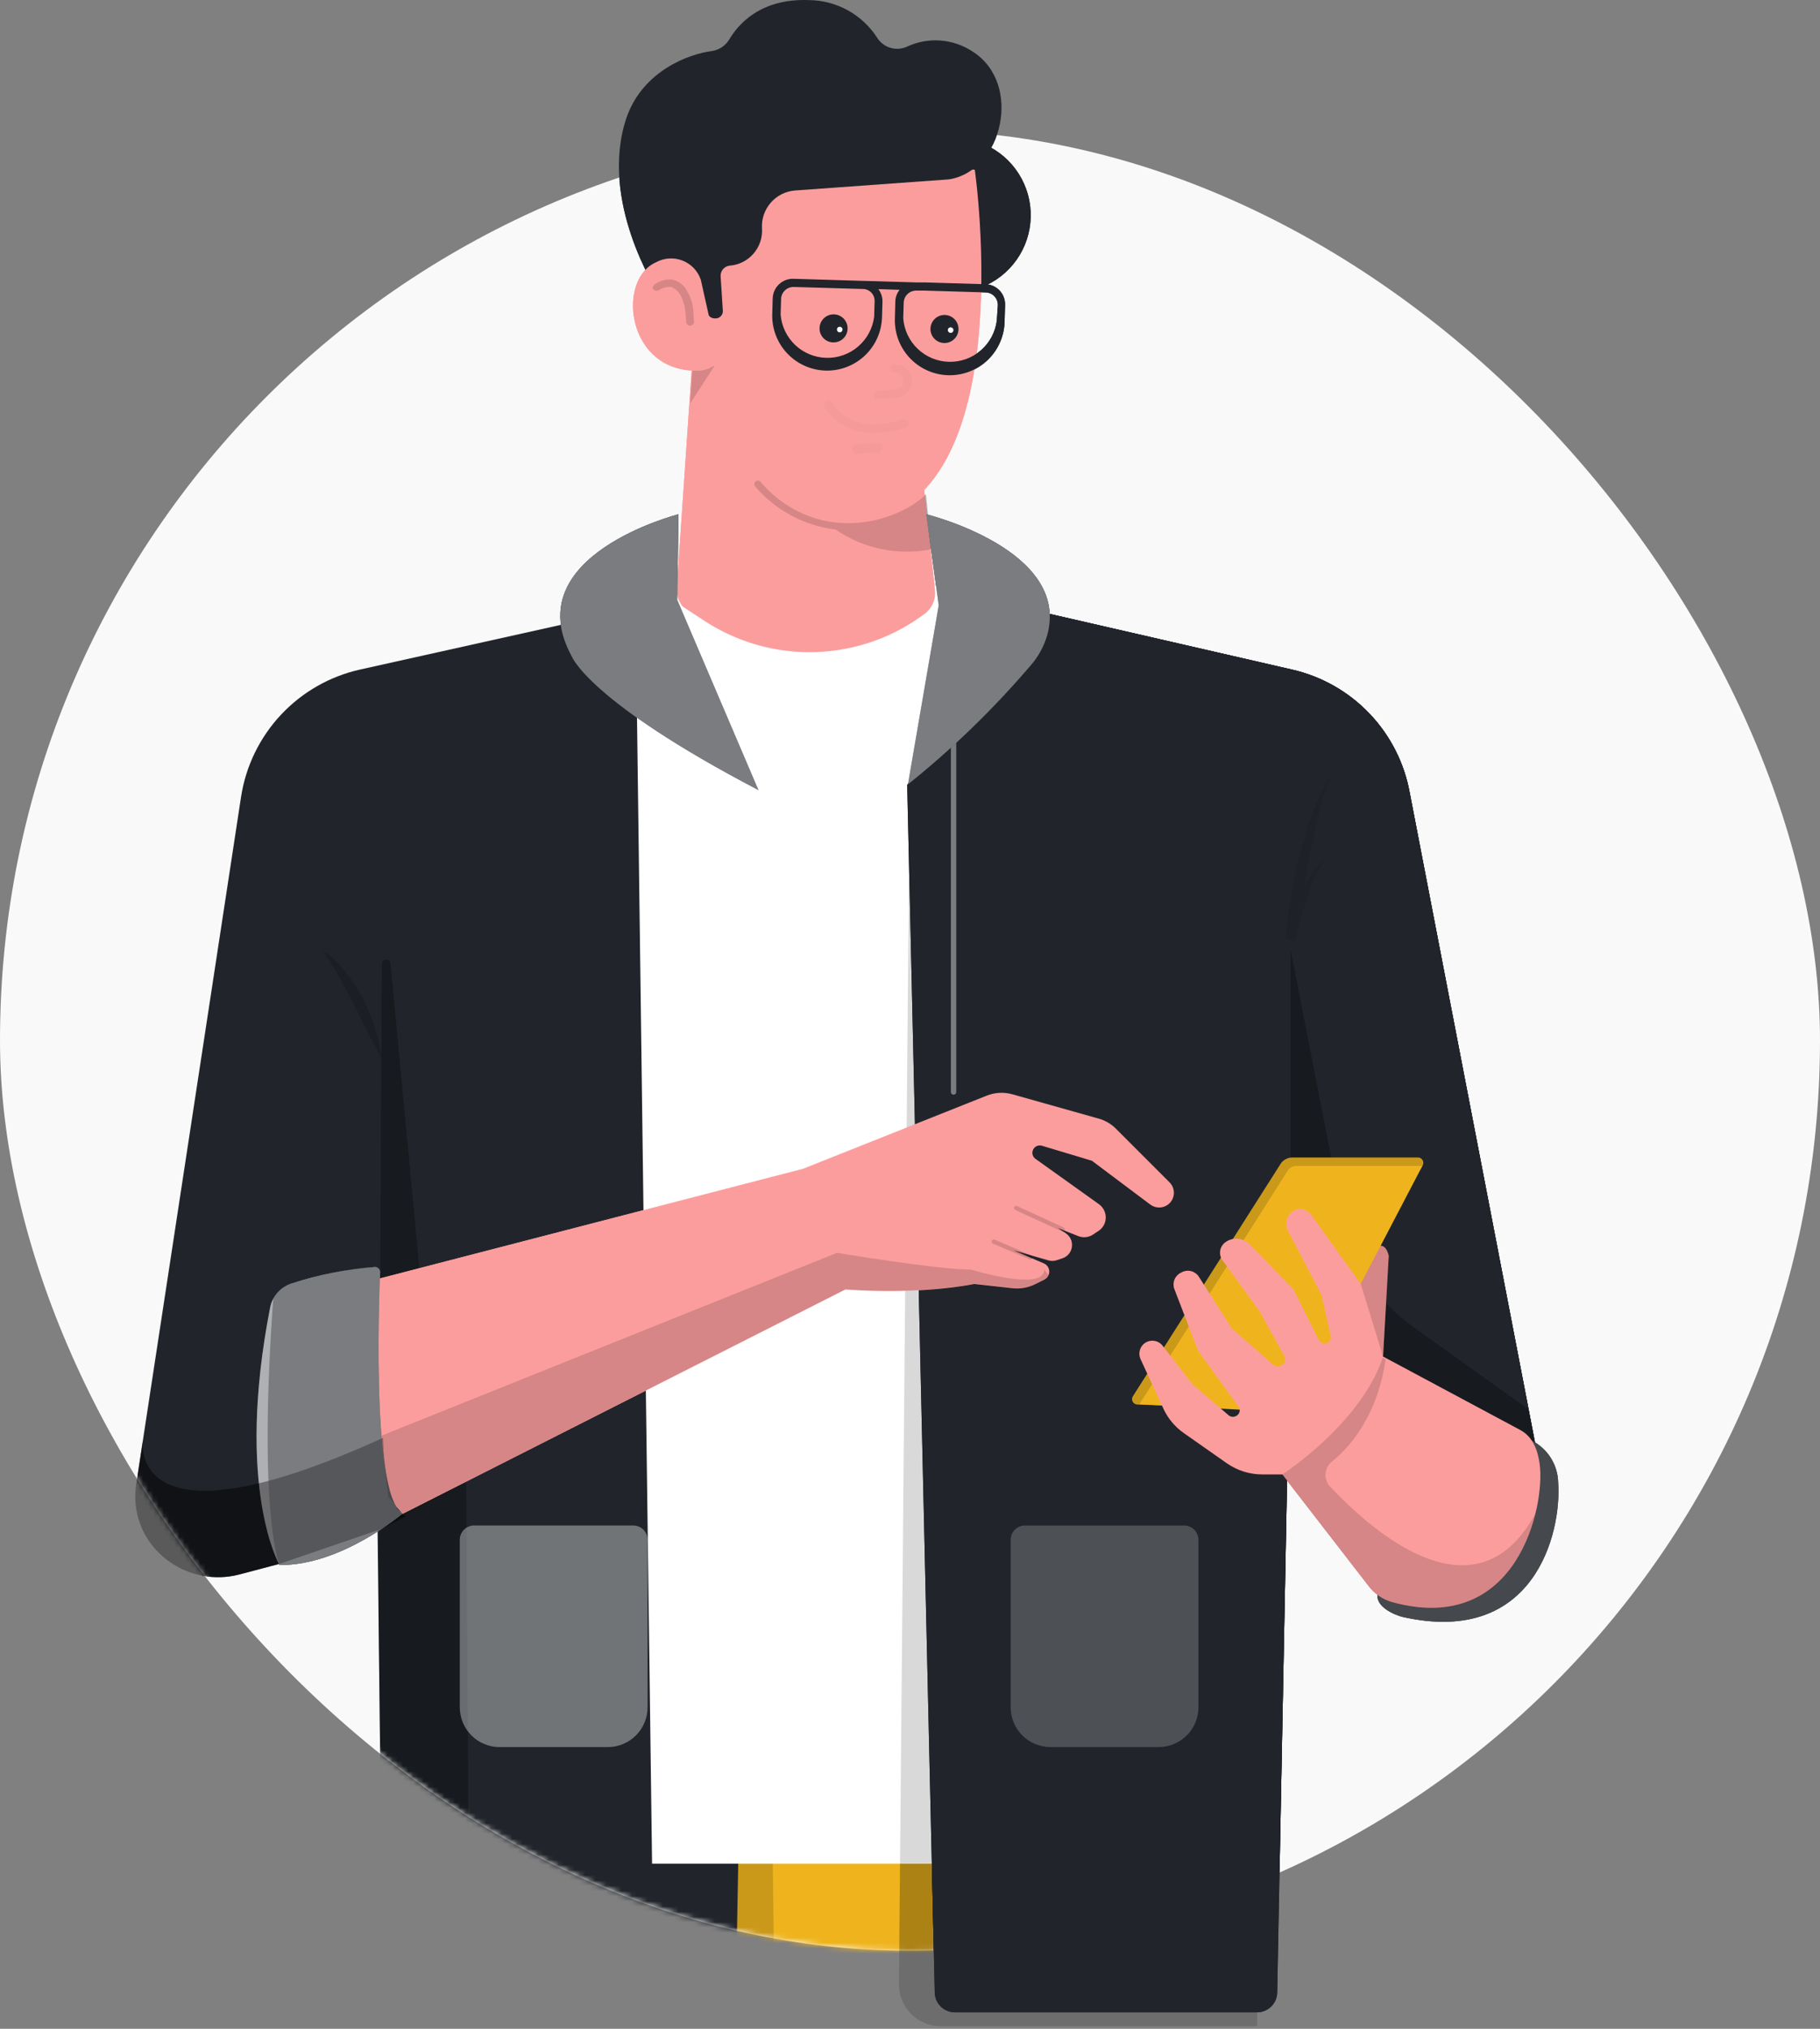<svg width="350" height="390" viewBox="0 0 350 390" fill="none" xmlns="http://www.w3.org/2000/svg">
<rect x="0" y="0" width="350" height="390" fill="#808080" stroke="none"/>
<rect y="25" width="350" height="350" rx="175" fill="#F9F9F9"/>
<mask id="mask0_11_1435" style="mask-type:alpha" maskUnits="userSpaceOnUse" x="0" y="25" width="350" height="350">
<rect y="25" width="350" height="350" rx="175" fill="#F9F9F9"/>
</mask>
<g mask="url(#mask0_11_1435)">
<path d="M78.435 330.25V800.046H122.514L160.896 417.027C161.005 415.821 161.56 414.7 162.453 413.883C163.346 413.067 164.512 412.615 165.722 412.615C166.932 412.615 168.097 413.067 168.991 413.883C169.884 414.7 170.44 415.821 170.547 417.027L211.383 800.046H255.463L239.521 330.25H78.435Z" fill="#EFB41D"/>
<path d="M122.168 112.633H188.958V358.273H125.397L122.168 112.633Z" fill="white"/>
<path d="M135.097 119.104C141.498 123.402 149.083 125.588 156.789 125.356C164.495 125.125 171.935 122.487 178.065 117.812C178.698 117.278 179.188 116.593 179.49 115.822C179.792 115.051 179.898 114.216 179.796 113.394L176.993 87.207C177.586 84.667 177.877 82.065 177.858 79.456C178.285 66.201 179.473 54.251 179.473 54.251C179.473 54.251 135.549 26.669 133.792 60.387L133.146 69.108L130.136 113.277C130.114 114.498 130.531 115.687 131.312 116.623L135.097 119.104Z" fill="#FC9D9D"/>
<path d="M183.35 56.239C186.293 56.239 189.169 55.366 191.615 53.732C194.06 52.096 195.967 49.772 197.091 47.054C198.216 44.334 198.508 41.344 197.933 38.459C197.357 35.574 195.938 32.925 193.856 30.846C191.773 28.767 189.122 27.353 186.236 26.782C183.35 26.212 180.36 26.509 177.643 27.639C174.926 28.768 172.606 30.678 170.974 33.127C169.344 35.575 168.476 38.453 168.481 41.395C168.488 45.334 170.058 49.109 172.846 51.893C175.634 54.676 179.411 56.239 183.35 56.239Z" fill="#21252B"/>
<path d="M187.459 32.639C187.459 32.639 197.109 99.275 163.223 100.644C133.91 101.936 134.801 56.423 134.801 56.423L138.845 27.252L187.459 32.639Z" fill="#FC9D9D"/>
<path d="M182.499 34.482L152.786 36.627C151.013 36.792 149.373 37.635 148.207 38.981C147.042 40.327 146.441 42.071 146.533 43.849C146.598 44.735 146.488 45.624 146.209 46.466C145.928 47.308 145.487 48.087 144.905 48.758C144.324 49.428 143.617 49.979 142.823 50.375C142.03 50.772 141.165 51.008 140.28 51.07C139.808 51.133 139.373 51.366 139.06 51.725C138.746 52.084 138.574 52.544 138.575 53.021L139.001 59.597C139.031 59.798 139.017 60.002 138.96 60.196C138.905 60.391 138.806 60.571 138.673 60.724C138.542 60.878 138.377 61.001 138.193 61.085C138.009 61.169 137.809 61.213 137.606 61.212C137.238 61.243 136.872 61.139 136.575 60.921C136.278 60.703 136.071 60.383 135.991 60.023L134.699 53.77L133.407 51.729L126.405 56.031C126.405 56.031 115.089 38.578 120.476 22.636C123.602 13.592 132.542 10.363 136.857 9.82C137.535 9.725 138.185 9.482 138.761 9.108C139.336 8.736 139.823 8.243 140.19 7.663C141.908 4.756 146.12 -0.308 155.486 0.015C158.132 0.028 160.732 0.705 163.049 1.985C165.365 3.265 167.322 5.106 168.741 7.34C169.341 8.249 170.248 8.911 171.296 9.208C172.344 9.504 173.463 9.415 174.451 8.955C176.458 8.022 178.674 7.621 180.882 7.792C183.09 7.961 185.217 8.695 187.06 9.924C196.71 16.06 192.834 32.855 182.499 34.482Z" fill="#21252B"/>
<path opacity="0.15" d="M133.149 71.211C134.653 71.338 136.158 70.999 137.464 70.242L132.723 77.567L133.149 71.211Z" fill="black"/>
<path d="M134.764 53.759C134.478 52.925 134.014 52.164 133.405 51.53C132.795 50.895 132.053 50.401 131.232 50.085C130.41 49.767 129.53 49.632 128.652 49.692C127.773 49.75 126.918 50.001 126.147 50.426C118.822 53.655 120.333 70.243 132.722 71.212C139.182 71.755 137.89 67.982 136.818 62.918L134.764 53.759Z" fill="#FC9D9D"/>
<path opacity="0.15" d="M125.821 54.726C126.832 53.947 128.109 53.598 129.374 53.757C129.977 53.91 130.541 54.19 131.024 54.58C131.508 54.97 131.902 55.461 132.177 56.018C132.972 57.397 133.383 58.962 133.366 60.553L133.469 61.948C133.446 62.131 133.356 62.299 133.217 62.422C133.078 62.544 132.9 62.611 132.715 62.611C132.529 62.611 132.351 62.544 132.211 62.422C132.073 62.299 131.982 62.131 131.958 61.948L131.854 60.553C131.807 59.24 131.476 57.953 130.886 56.78C130.481 56.045 129.833 55.474 129.051 55.166C128.211 55.091 127.373 55.319 126.687 55.811C126.516 55.898 126.323 55.925 126.135 55.888C125.948 55.85 125.779 55.751 125.653 55.605C125.395 55.489 125.498 55.049 125.821 54.726Z" fill="black"/>
<path opacity="0.15" d="M179.152 105.575L178.066 95.022C175.276 97.928 167.189 102.139 158.029 99.981C153.442 98.834 149.333 96.271 146.286 92.656C146.23 92.585 146.161 92.524 146.082 92.48C146.003 92.435 145.915 92.407 145.825 92.395C145.736 92.385 145.644 92.393 145.556 92.417C145.47 92.442 145.388 92.484 145.317 92.54C145.245 92.595 145.184 92.665 145.139 92.745C145.095 92.824 145.066 92.912 145.057 93.002C145.047 93.093 145.056 93.184 145.083 93.272C145.11 93.359 145.154 93.44 145.214 93.509C149.162 98.116 154.692 101.075 160.716 101.804C163.378 103.639 166.383 104.917 169.549 105.566C172.717 106.215 175.983 106.217 179.152 105.575Z" fill="black"/>
<g opacity="0.15">
<path opacity="0.15" d="M168.92 86.949C168.92 87.052 168.804 87.052 168.92 86.949C166.117 87.155 164.825 87.272 164.825 87.272C164.583 87.279 164.348 87.193 164.167 87.033C163.988 86.871 163.875 86.646 163.856 86.406C163.843 86.286 163.856 86.163 163.894 86.048C163.93 85.932 163.99 85.826 164.071 85.734C164.151 85.644 164.249 85.57 164.359 85.519C164.468 85.468 164.587 85.44 164.709 85.437L168.701 85.114C169.243 85.114 169.67 85.437 169.67 85.864C169.67 86.509 169.347 86.949 168.92 86.949Z" fill="black"/>
</g>
<g opacity="0.15">
<path opacity="0.15" d="M170.417 83.063C163.092 84.148 159.759 80.156 158.571 78.218C158.515 78.118 158.479 78.009 158.465 77.896C158.452 77.783 158.461 77.668 158.491 77.558C158.553 77.337 158.7 77.148 158.9 77.036C159.1 76.922 159.338 76.894 159.56 76.956C159.781 77.016 159.97 77.164 160.082 77.365C161.155 79.303 164.823 83.502 173.66 80.595C173.873 80.542 174.097 80.568 174.293 80.665C174.489 80.762 174.644 80.924 174.732 81.125C174.781 81.341 174.754 81.567 174.656 81.764C174.557 81.962 174.392 82.12 174.19 82.21C172.962 82.614 171.7 82.9 170.417 83.063Z" fill="black"/>
</g>
<path d="M160.291 65.826C160.826 65.829 161.35 65.672 161.795 65.377C162.242 65.082 162.59 64.66 162.795 64.166C163.002 63.673 163.056 63.129 162.953 62.603C162.848 62.078 162.591 61.597 162.213 61.218C161.834 60.84 161.352 60.581 160.828 60.478C160.302 60.374 159.758 60.429 159.264 60.634C158.771 60.841 158.348 61.188 158.054 61.635C157.758 62.081 157.602 62.604 157.603 63.139C157.603 63.852 157.887 64.536 158.391 65.04C158.895 65.543 159.578 65.826 160.291 65.826Z" fill="#21252B"/>
<path d="M161.479 63.886C161.623 63.886 161.762 63.829 161.862 63.727C161.964 63.625 162.021 63.488 162.021 63.343C162.021 63.273 162.008 63.202 161.98 63.138C161.953 63.073 161.913 63.014 161.862 62.965C161.812 62.916 161.751 62.877 161.685 62.851C161.619 62.825 161.55 62.812 161.479 62.813C161.339 62.813 161.203 62.869 161.104 62.968C161.006 63.068 160.949 63.204 160.949 63.343C160.948 63.414 160.961 63.484 160.986 63.55C161.012 63.616 161.051 63.676 161.1 63.727C161.149 63.777 161.209 63.817 161.273 63.844C161.339 63.871 161.409 63.886 161.479 63.886Z" fill="white"/>
<path d="M181.633 65.942C182.167 65.942 182.689 65.785 183.132 65.488C183.577 65.191 183.923 64.769 184.127 64.276C184.331 63.782 184.386 63.24 184.281 62.717C184.176 62.192 183.919 61.712 183.542 61.333C183.165 60.956 182.683 60.699 182.16 60.594C181.636 60.491 181.093 60.544 180.599 60.748C180.107 60.953 179.684 61.298 179.387 61.742C179.091 62.187 178.932 62.709 178.932 63.242C178.932 63.959 179.217 64.645 179.723 65.152C180.23 65.658 180.917 65.942 181.633 65.942Z" fill="#21252B"/>
<path d="M182.808 63.992C182.879 63.993 182.949 63.981 183.015 63.956C183.081 63.93 183.14 63.891 183.192 63.842C183.242 63.792 183.282 63.733 183.309 63.668C183.336 63.603 183.351 63.533 183.351 63.462C183.351 63.319 183.294 63.181 183.192 63.078C183.09 62.976 182.953 62.92 182.808 62.92C182.737 62.92 182.667 62.934 182.603 62.961C182.538 62.989 182.479 63.029 182.43 63.08C182.379 63.13 182.34 63.19 182.315 63.255C182.289 63.321 182.277 63.391 182.278 63.462C182.278 63.603 182.334 63.737 182.433 63.837C182.533 63.936 182.667 63.992 182.808 63.992Z" fill="white"/>
<g opacity="0.15">
<path opacity="0.15" d="M172.357 76.496L168.804 76.703C168.599 76.695 168.401 76.615 168.246 76.479C168.091 76.342 167.986 76.157 167.951 75.953C167.962 75.747 168.042 75.549 168.177 75.393C168.313 75.235 168.498 75.128 168.701 75.088L172.253 74.881C172.68 74.842 173.074 74.641 173.355 74.318C173.637 73.996 173.783 73.578 173.765 73.15C173.726 72.726 173.523 72.332 173.2 72.053C172.879 71.774 172.46 71.631 172.034 71.651C171.826 71.642 171.627 71.562 171.472 71.423C171.317 71.283 171.213 71.096 171.181 70.889C171.065 70.463 171.504 70.14 171.93 70.023C172.769 69.982 173.592 70.261 174.231 70.803C174.872 71.345 175.283 72.11 175.38 72.943C175.431 73.811 175.146 74.665 174.583 75.327C174.019 75.99 173.222 76.408 172.357 76.496Z" fill="black"/>
</g>
<path d="M189.525 54.637L177.781 54.288H176.166L165.948 53.991H165.831L152.589 53.591C152.08 53.575 151.574 53.66 151.097 53.84C150.621 54.021 150.185 54.294 149.814 54.644C149.444 54.992 149.145 55.411 148.937 55.875C148.728 56.34 148.613 56.841 148.597 57.35L148.507 60.373C148.424 63.173 149.458 65.89 151.379 67.927C153.3 69.964 155.952 71.155 158.752 71.238C161.551 71.321 164.268 70.287 166.305 68.366C168.344 66.444 169.534 63.793 169.616 60.993L169.707 57.983C169.72 57.116 169.443 56.27 168.919 55.58L173.001 55.709C172.464 56.37 172.172 57.197 172.174 58.048L172.097 61.071C172.03 62.472 172.242 63.873 172.721 65.191C173.201 66.51 173.939 67.719 174.891 68.749C175.845 69.778 176.993 70.608 178.27 71.189C179.547 71.77 180.927 72.091 182.329 72.131C183.732 72.172 185.128 71.934 186.437 71.429C187.746 70.924 188.942 70.163 189.953 69.192C190.965 68.219 191.772 67.055 192.328 65.767C192.885 64.48 193.179 63.094 193.193 61.691L193.284 58.681C193.306 58.168 193.227 57.655 193.049 57.173C192.872 56.69 192.601 56.248 192.25 55.872C191.9 55.496 191.479 55.193 191.012 54.981C190.544 54.769 190.039 54.651 189.525 54.637ZM168.195 57.88L168.105 60.903C167.819 63.12 166.723 65.153 165.028 66.609C163.331 68.065 161.156 68.841 158.921 68.789C156.687 68.736 154.55 67.857 152.925 66.322C151.301 64.788 150.301 62.705 150.122 60.477L150.212 57.453C150.236 56.827 150.506 56.237 150.963 55.808C151.42 55.38 152.027 55.149 152.654 55.167L165.896 55.554H165.999C166.597 55.575 167.164 55.83 167.575 56.265C167.986 56.7 168.21 57.28 168.195 57.88ZM191.695 61.6C191.424 63.83 190.333 65.879 188.634 67.349C186.934 68.82 184.75 69.604 182.503 69.551C180.258 69.498 178.112 68.61 176.484 67.061C174.856 65.514 173.864 63.414 173.699 61.174L173.789 58.164C173.813 57.536 174.083 56.944 174.539 56.514C174.996 56.084 175.603 55.85 176.231 55.864H177.846L189.589 56.213C190.216 56.237 190.809 56.507 191.239 56.963C191.669 57.42 191.903 58.027 191.889 58.655L191.695 61.6Z" fill="#21252B"/>
<path opacity="0.15" d="M174.954 150.339L172.875 381.406C172.865 382.466 173.067 383.517 173.466 384.498C173.865 385.48 174.454 386.373 175.201 387.126C175.947 387.879 176.833 388.477 177.811 388.885C178.789 389.293 179.838 389.505 180.897 389.507H241.758V354.936L174.954 150.339Z" fill="black"/>
<path opacity="0.15" d="M145.859 150.884L114.621 343.182V366.862L78.332 366.423V790.163L97.284 790.279L114.505 420.993L114.944 410.464C115.067 407.553 116.187 404.774 118.115 402.591C120.044 400.409 122.664 398.956 125.537 398.475L140.562 395.982C141.678 395.982 142.784 395.761 143.815 395.329C144.845 394.899 145.78 394.269 146.564 393.474C147.348 392.68 147.968 391.738 148.386 390.702C148.804 389.667 149.012 388.558 148.998 387.442L145.859 150.884Z" fill="black"/>
<path d="M201.875 118.017L248.499 128.727C254.165 130.025 259.326 132.957 263.341 137.159C267.358 141.362 270.054 146.649 271.094 152.369L295.64 279.62L247.698 274.775L245.618 382.958C245.618 383.985 245.21 384.971 244.484 385.698C243.756 386.424 242.771 386.834 241.742 386.834H183.633C182.606 386.834 181.62 386.424 180.893 385.698C180.166 384.971 179.757 383.985 179.757 382.958L174.461 150.87L201.875 118.017Z" fill="#21252B"/>
<path d="M201.875 118.017L248.499 128.727C254.165 130.025 259.326 132.957 263.341 137.159C267.358 141.362 270.054 146.649 271.094 152.369L295.64 279.62L247.698 274.775L245.618 382.958C245.618 383.985 245.21 384.971 244.484 385.698C243.756 386.424 242.771 386.834 241.742 386.834H183.633C182.606 386.834 181.62 386.424 180.893 385.698C180.166 384.971 179.757 383.985 179.757 382.958L174.461 150.87L201.875 118.017Z" fill="#21252B"/>
<path d="M117.308 118.017L69.275 128.701C63.435 130 58.123 133.032 54.032 137.399C49.944 141.767 47.268 147.268 46.357 153.182L26.178 285.42C26.032 286.363 25.975 287.319 26.01 288.275C26.398 298.313 36.345 305.225 46.073 302.654L53.747 300.626L72.608 294.166L73.629 382.932C73.629 383.959 74.037 384.945 74.765 385.672C75.491 386.4 76.476 386.808 77.505 386.808H137.642C138.67 386.808 139.656 386.4 140.382 385.672C141.11 384.945 141.518 383.959 141.518 382.932L145.755 150.857L117.308 118.017Z" fill="#21252B"/>
<path opacity="0.4" d="M137.514 145.974V210.568" stroke="white" stroke-miterlimit="10" stroke-linecap="round"/>
<path opacity="0.4" d="M183.377 140.806V209.922" stroke="white" stroke-width="1.03" stroke-miterlimit="10" stroke-linecap="round"/>
<path d="M178.133 98.86C178.133 98.86 205.908 105.668 201.387 122.114C200.747 124.3 199.631 126.316 198.118 128.018C191.014 136.329 183.141 143.951 174.606 150.781L180.523 116.365L178.133 98.86Z" fill="#21252B"/>
<path d="M130.475 98.86C130.475 98.86 99.353 106.753 109.946 126.119C109.946 126.119 113.008 134.723 145.861 151.892L130.242 115.331L130.475 98.86Z" fill="#21252B"/>
<path opacity="0.4" d="M130.475 98.86C130.475 98.86 99.353 106.753 109.946 126.119C109.946 126.119 113.008 134.723 145.861 151.892L130.242 115.331L130.475 98.86Z" fill="white"/>
<path opacity="0.4" d="M178.133 98.86C178.133 98.86 205.908 105.668 201.387 122.114C200.747 124.3 199.631 126.316 198.118 128.018C191.014 136.329 183.141 143.951 174.606 150.781L180.523 116.365L178.133 98.86Z" fill="white"/>
<g opacity="0.3">
<path opacity="0.3" d="M62.042 182.667C63.742 183.785 65.24 185.183 66.473 186.801C67.721 188.393 68.819 190.097 69.754 191.891C70.683 193.679 71.461 195.541 72.08 197.46C72.718 199.372 73.152 201.346 73.371 203.351C72.312 201.606 71.434 199.849 70.542 198.093C70.064 197.24 69.677 196.336 69.25 195.509C68.824 194.682 68.372 193.765 67.959 192.925C67.08 191.194 66.15 189.489 65.194 187.757C64.238 186.026 63.14 184.36 62.042 182.667Z" fill="black"/>
</g>
<path opacity="0.3" d="M248.204 232.224V182.667L258.332 234.343C259.992 242.678 264.764 250.068 271.677 255.013L293.949 270.916L295.771 280.89L255.722 268.759L247.971 231.798" fill="black"/>
<path d="M262.749 241.383C262.749 241.383 265.979 237.068 267.064 241.383L265.979 260.761L260.592 247.842L262.749 241.383Z" fill="#FC9D9D"/>
<path opacity="0.15" d="M262.749 241.383C262.749 241.383 265.979 237.068 267.064 241.383L265.979 260.761L260.592 247.842L262.749 241.383Z" fill="black"/>
<g opacity="0.3">
<path opacity="0.3" d="M255.748 149.269C254.858 151.813 254.1 154.4 253.474 157.021C252.816 159.605 252.312 162.188 251.782 164.85C250.787 170.095 249.922 175.391 249.198 180.662L247.247 180.352C247.948 177.495 248.902 174.705 250.103 172.02C250.685 170.668 251.385 169.372 252.195 168.144C252.954 166.874 253.982 165.785 255.206 164.953C254.22 165.996 253.432 167.207 252.88 168.531C252.295 169.829 251.782 171.157 251.343 172.51C250.916 173.88 250.49 175.236 250.154 176.632C249.818 178.027 249.444 179.409 249.172 180.779L247.222 180.469C247.454 177.756 247.842 175.081 248.268 172.407C248.694 169.733 249.237 167.085 249.909 164.462C250.219 163.17 250.581 161.878 250.981 160.586L251.575 158.636L252.26 156.724C253.157 154.123 254.326 151.625 255.748 149.269Z" fill="black"/>
</g>
<path opacity="0.3" d="M72.791 309.634L73.63 382.935C73.63 383.963 74.039 384.949 74.766 385.676C75.492 386.402 76.478 386.81 77.506 386.81H90.309L89.663 285.502L81.911 257.08L75.09 185.172C75.057 184.97 74.951 184.786 74.79 184.656C74.63 184.526 74.429 184.459 74.222 184.47C74.017 184.479 73.822 184.564 73.674 184.707C73.527 184.852 73.438 185.044 73.424 185.25L72.791 309.634Z" fill="black"/>
<path d="M294.48 276.884C296.004 277.633 297.292 278.788 298.205 280.222C299.117 281.654 299.615 283.312 299.648 285.01C300.332 294.544 295.165 316.506 269.818 310.847C268.242 310.498 264.159 308.767 265.012 306.119V306.042L294.48 276.884Z" fill="#21252B"/>
<g opacity="0.4">
<path opacity="0.4" d="M294.48 276.884C296.004 277.633 297.292 278.788 298.205 280.222C299.117 281.654 299.615 283.312 299.648 285.01C300.332 294.544 295.165 316.506 269.818 310.847C268.242 310.498 264.159 308.767 265.012 306.119V306.042L294.48 276.884Z" fill="white"/>
</g>
<path d="M265.978 260.771L292.385 274.905C294.775 276.196 295.73 278.78 296.092 281.454C297.19 289.554 291.816 314.617 267.671 307.964C265.909 307.458 264.354 306.397 263.239 304.941L246.587 283.392L265.978 260.771Z" fill="#FC9D9D"/>
<path opacity="0.15" d="M256.136 280.966C260.567 277.413 265.102 270.941 266.471 261.303L264.314 260.231L243.85 280.695L246.537 283.395L263.241 304.943C264.355 306.401 265.909 307.461 267.672 307.966C285.203 312.798 292.825 300.913 295.28 290.939C283.563 312.514 262.983 293.446 255.787 285.772C255.477 285.441 255.238 285.051 255.086 284.625C254.933 284.197 254.872 283.744 254.905 283.291C254.938 282.839 255.064 282.4 255.275 281.999C255.487 281.599 255.781 281.246 256.136 280.966Z" fill="black"/>
<path d="M272.788 222.518H248.462C248.029 222.519 247.604 222.628 247.224 222.836C246.846 223.044 246.524 223.344 246.292 223.707L217.87 268.419C217.774 268.572 217.722 268.747 217.715 268.927C217.709 269.106 217.75 269.285 217.833 269.443C217.917 269.602 218.041 269.737 218.192 269.834C218.343 269.931 218.517 269.986 218.697 269.995L245.142 271.003L273.563 224.081C273.656 223.934 273.711 223.764 273.72 223.589C273.729 223.414 273.693 223.239 273.615 223.081C273.538 222.925 273.42 222.791 273.275 222.691C273.131 222.593 272.963 222.534 272.788 222.518Z" fill="#EFB41D"/>
<path opacity="0.15" d="M272.79 222.518H247.611C247.439 222.518 247.271 222.562 247.121 222.646C246.971 222.729 246.846 222.85 246.757 222.996L217.922 268.419C217.827 268.572 217.775 268.747 217.768 268.927C217.762 269.106 217.803 269.285 217.886 269.443C217.97 269.602 218.094 269.737 218.245 269.834C218.396 269.931 218.57 269.986 218.75 269.995L245.195 271.003L273.616 224.081C273.711 223.93 273.765 223.756 273.771 223.576C273.778 223.398 273.738 223.22 273.654 223.061C273.57 222.903 273.446 222.769 273.295 222.675C273.142 222.579 272.968 222.525 272.79 222.518Z" fill="black"/>
<path d="M273.525 224.133H249.276C248.948 224.136 248.627 224.22 248.34 224.377C248.054 224.535 247.811 224.762 247.635 225.037L219.123 269.931L248.746 271.545L273.525 224.133Z" fill="#EFB41D"/>
<path d="M255.386 258.099C255.638 257.943 255.823 257.701 255.91 257.419C255.995 257.136 255.974 256.831 255.852 256.562L254.133 248.914L247.532 236.279C247.279 235.61 247.281 234.871 247.538 234.203C247.795 233.537 248.29 232.988 248.927 232.662C249.476 232.405 250.097 232.351 250.684 232.507C251.269 232.662 251.782 233.019 252.131 233.515L261.678 246.808L265.98 260.812C261.678 273.731 246.602 283.433 246.602 283.433H242.726C240.327 283.431 237.985 282.701 236.008 281.341L227.714 275.527C225.982 274.327 224.603 272.686 223.722 270.773L219.343 261.277C219.128 260.814 219.06 260.296 219.148 259.792C219.235 259.289 219.474 258.824 219.834 258.461C220.084 258.211 220.387 258.015 220.719 257.89C221.051 257.765 221.405 257.712 221.76 257.734C222.114 257.756 222.459 257.853 222.773 258.018C223.087 258.183 223.362 258.413 223.58 258.694L229.381 266.161L236.305 272.091C236.486 272.23 236.702 272.319 236.928 272.349C237.155 272.379 237.387 272.348 237.597 272.259L237.726 272.194C237.888 272.115 238.029 272.003 238.141 271.863C238.253 271.724 238.333 271.561 238.375 271.386C238.417 271.212 238.42 271.031 238.384 270.856C238.348 270.68 238.273 270.516 238.166 270.372L230.414 259.688L225.841 247.803C225.621 247.224 225.624 246.584 225.847 246.006C226.072 245.429 226.502 244.956 227.055 244.677L227.327 244.535C227.882 244.259 228.519 244.2 229.115 244.367C229.711 244.533 230.224 244.916 230.556 245.439L236.887 255.386L244.883 262.376C245.065 262.538 245.292 262.643 245.533 262.675C245.776 262.708 246.022 262.666 246.24 262.556L246.511 262.427C246.799 262.263 247.014 261.996 247.111 261.678C247.206 261.36 247.178 261.018 247.028 260.722L242.274 252.157L235.104 242.287C234.715 241.758 234.551 241.097 234.648 240.448C234.743 239.8 235.093 239.216 235.62 238.824C236.279 238.331 237.089 238.082 237.912 238.119C238.734 238.158 239.518 238.48 240.129 239.031L248.733 247.842L253.617 257.621C253.787 257.916 254.067 258.133 254.397 258.222C254.725 258.311 255.076 258.267 255.373 258.099H255.386Z" fill="#FC9D9D"/>
<path d="M73.049 245.759L154.438 224.676L189.72 210.633C191.319 209.99 193.088 209.899 194.745 210.375L211.294 215.038C212.54 215.383 213.675 216.047 214.589 216.963L224.924 227.298C225.209 227.585 225.43 227.93 225.571 228.31C225.713 228.69 225.77 229.097 225.741 229.501C225.712 229.904 225.596 230.298 225.402 230.653C225.207 231.009 224.938 231.319 224.614 231.561C224.121 231.926 223.526 232.122 222.915 232.122C222.302 232.122 221.707 231.926 221.216 231.561L209.989 223.138L200.365 220.245C200.043 220.149 199.697 220.171 199.39 220.305C199.082 220.44 198.833 220.68 198.685 220.981C198.533 221.281 198.493 221.627 198.574 221.954C198.654 222.281 198.849 222.567 199.125 222.764L211.333 231.484C211.879 231.874 212.286 232.431 212.493 233.07C212.7 233.71 212.696 234.4 212.483 235.037C212.25 235.711 211.794 236.285 211.191 236.664L210.235 237.297C209.812 237.584 209.327 237.763 208.82 237.817C208.313 237.87 207.801 237.799 207.328 237.608L203.452 236.07L204.964 237.078C205.456 237.407 205.826 237.888 206.017 238.449C206.208 239.009 206.211 239.616 206.023 240.178C205.892 240.576 205.669 240.938 205.373 241.234C205.078 241.53 204.716 241.753 204.318 241.884L203.155 242.271C202.637 242.433 202.083 242.433 201.566 242.271L194.887 240.346L200.74 242.865C200.955 242.957 201.15 243.092 201.312 243.262C201.475 243.431 201.6 243.633 201.681 243.854C201.761 244.073 201.798 244.309 201.783 244.542C201.77 244.778 201.71 245.006 201.605 245.217C201.437 245.553 201.165 245.824 200.83 245.992L199.138 246.832C197.766 247.525 196.22 247.804 194.693 247.633L187.343 246.819C187.343 246.819 177.641 248.963 162.564 247.891L77.454 290.988L61.293 272.644L73.049 245.759Z" fill="#FC9D9D"/>
<path d="M52.677 247.842C52.677 247.842 64.523 243.527 73.14 243.527C73.14 243.527 70.996 287.697 77.455 290.939C77.455 290.939 65.57 301.042 53.736 300.835C53.736 300.835 49.434 290.939 52.677 247.842Z" fill="#21252B"/>
<path opacity="0.4" d="M56.099 246.718C61.29 245.031 66.663 243.968 72.106 243.553C72.24 243.549 72.373 243.572 72.498 243.623C72.621 243.673 72.734 243.749 72.827 243.845C72.921 243.94 72.994 244.055 73.04 244.181C73.088 244.306 73.109 244.439 73.101 244.573C72.817 251.24 71.576 287.994 77.454 290.939C77.454 290.939 65.569 301.042 53.735 300.835C53.735 300.835 45.17 286.004 51.953 251.317C52.163 250.246 52.659 249.253 53.389 248.443C54.12 247.633 55.057 247.037 56.099 246.718Z" fill="white"/>
<path opacity="0.15" d="M200.802 244.067C200.802 248.382 186.798 244.067 186.798 244.067C180.339 244.067 160.96 240.837 160.96 240.837L73.37 275.977L74.662 287.72L77.492 290.937L162.601 247.839C177.678 248.912 187.38 246.767 187.38 246.767L194.73 247.581C196.259 247.753 197.803 247.474 199.175 246.78L200.867 245.94C201.203 245.772 201.475 245.501 201.642 245.165C201.642 245.165 201.642 245.165 201.642 245.101L200.802 244.067Z" fill="black"/>
<path opacity="0.3" d="M73.683 276.389C24.126 299.01 27.485 276.88 27.485 276.88L26.193 285.419C26.046 286.363 25.99 287.319 26.025 288.274C26.413 298.312 36.36 305.224 46.088 302.653L53.762 300.625L72.624 294.165V294.281L78.011 291.465C73.683 289.32 73.683 276.389 73.683 276.389Z" fill="black"/>
<path opacity="0.15" d="M204.382 236.344L195.417 232.223" stroke="black" stroke-width="0.83" stroke-miterlimit="10" stroke-linecap="round"/>
<path opacity="0.15" d="M198.143 241.692L191.115 238.682" stroke="black" stroke-width="0.83" stroke-miterlimit="10" stroke-linecap="round"/>
<path opacity="0.2" d="M91.174 293.249H121.779C122.509 293.249 123.208 293.54 123.725 294.055C124.24 294.572 124.531 295.271 124.531 296.001V328.195C124.531 330.223 123.725 332.169 122.291 333.603C120.857 335.038 118.911 335.843 116.883 335.843H96.071C94.042 335.843 92.097 335.038 90.663 333.603C89.228 332.169 88.423 330.223 88.423 328.195V296.001C88.423 295.271 88.712 294.572 89.229 294.055C89.744 293.54 90.444 293.249 91.174 293.249Z" fill="white"/>
<path opacity="0.2" d="M197.109 293.249H227.714C228.444 293.249 229.143 293.54 229.66 294.055C230.175 294.572 230.466 295.271 230.466 296.001V328.195C230.466 330.223 229.66 332.169 228.226 333.603C226.792 335.038 224.846 335.843 222.818 335.843H202.006C199.977 335.843 198.032 335.038 196.598 333.603C195.162 332.169 194.358 330.223 194.358 328.195V296.001C194.358 295.271 194.647 294.572 195.164 294.055C195.679 293.54 196.379 293.249 197.109 293.249Z" fill="white"/>
</g>
<path d="M122.168 112.633H188.958V358.273H125.397L122.168 112.633Z" fill="white"/>
<path d="M135.097 119.104C141.498 123.402 149.083 125.588 156.789 125.356C164.495 125.125 171.935 122.487 178.065 117.812C178.698 117.278 179.188 116.593 179.49 115.822C179.792 115.051 179.898 114.216 179.796 113.394L176.993 87.207C177.586 84.667 177.877 82.065 177.858 79.456C178.285 66.201 179.473 54.251 179.473 54.251C179.473 54.251 135.549 26.669 133.792 60.387L133.146 69.108L130.136 113.277C130.114 114.498 130.531 115.687 131.312 116.623L135.097 119.104Z" fill="#FC9D9D"/>
<path d="M183.35 56.239C186.293 56.239 189.169 55.366 191.615 53.732C194.06 52.096 195.967 49.772 197.091 47.054C198.216 44.334 198.508 41.344 197.933 38.459C197.357 35.574 195.938 32.925 193.856 30.846C191.773 28.767 189.122 27.353 186.236 26.782C183.35 26.212 180.36 26.509 177.643 27.639C174.926 28.768 172.606 30.678 170.974 33.127C169.344 35.575 168.476 38.453 168.481 41.395C168.488 45.334 170.058 49.109 172.846 51.893C175.634 54.676 179.411 56.239 183.35 56.239Z" fill="#21252B"/>
<path d="M187.459 32.639C187.459 32.639 197.109 99.275 163.223 100.644C133.91 101.936 134.801 56.423 134.801 56.423L138.845 27.252L187.459 32.639Z" fill="#FC9D9D"/>
<path d="M182.499 34.482L152.786 36.627C151.013 36.792 149.373 37.635 148.207 38.981C147.042 40.327 146.441 42.071 146.533 43.849C146.598 44.735 146.488 45.624 146.209 46.466C145.928 47.308 145.487 48.087 144.905 48.758C144.324 49.428 143.617 49.979 142.823 50.375C142.03 50.772 141.165 51.008 140.28 51.07C139.808 51.133 139.373 51.366 139.06 51.725C138.746 52.084 138.574 52.544 138.575 53.021L139.001 59.597C139.031 59.798 139.017 60.002 138.96 60.196C138.905 60.391 138.806 60.571 138.673 60.724C138.542 60.878 138.377 61.001 138.193 61.085C138.009 61.169 137.809 61.213 137.606 61.212C137.238 61.243 136.872 61.139 136.575 60.921C136.278 60.703 136.071 60.383 135.991 60.023L134.699 53.77L133.407 51.729L126.405 56.031C126.405 56.031 115.089 38.578 120.476 22.636C123.602 13.592 132.542 10.363 136.857 9.82C137.535 9.725 138.185 9.482 138.761 9.108C139.336 8.736 139.823 8.243 140.19 7.663C141.908 4.756 146.12 -0.308 155.486 0.015C158.132 0.028 160.732 0.705 163.049 1.985C165.365 3.265 167.322 5.106 168.741 7.34C169.341 8.249 170.248 8.911 171.296 9.208C172.344 9.504 173.463 9.415 174.451 8.955C176.458 8.022 178.674 7.621 180.882 7.792C183.09 7.961 185.217 8.695 187.06 9.924C196.71 16.06 192.834 32.855 182.499 34.482Z" fill="#21252B"/>
<path opacity="0.15" d="M133.149 71.211C134.653 71.338 136.158 70.999 137.464 70.242L132.723 77.567L133.149 71.211Z" fill="black"/>
<path d="M134.764 53.759C134.478 52.925 134.014 52.164 133.405 51.53C132.795 50.895 132.053 50.401 131.232 50.085C130.41 49.767 129.53 49.632 128.652 49.692C127.773 49.75 126.918 50.001 126.147 50.426C118.822 53.655 120.333 70.243 132.722 71.212C139.182 71.755 137.89 67.982 136.818 62.918L134.764 53.759Z" fill="#FC9D9D"/>
<path opacity="0.15" d="M125.821 54.726C126.832 53.947 128.109 53.598 129.374 53.757C129.977 53.91 130.541 54.19 131.024 54.58C131.508 54.97 131.902 55.461 132.177 56.018C132.972 57.397 133.383 58.962 133.366 60.553L133.469 61.948C133.446 62.131 133.356 62.299 133.217 62.422C133.078 62.544 132.9 62.611 132.715 62.611C132.529 62.611 132.351 62.544 132.211 62.422C132.073 62.299 131.982 62.131 131.958 61.948L131.854 60.553C131.807 59.24 131.476 57.953 130.886 56.78C130.481 56.045 129.833 55.474 129.051 55.166C128.211 55.091 127.373 55.319 126.687 55.811C126.516 55.898 126.323 55.925 126.135 55.888C125.948 55.85 125.779 55.751 125.653 55.605C125.395 55.489 125.498 55.049 125.821 54.726Z" fill="black"/>
<path opacity="0.15" d="M179.152 105.575L178.066 95.022C175.276 97.928 167.189 102.139 158.029 99.981C153.442 98.834 149.333 96.271 146.286 92.656C146.23 92.585 146.161 92.524 146.082 92.48C146.003 92.435 145.915 92.407 145.825 92.395C145.736 92.385 145.644 92.393 145.556 92.417C145.47 92.442 145.388 92.484 145.317 92.54C145.245 92.595 145.184 92.665 145.139 92.745C145.095 92.824 145.066 92.912 145.057 93.002C145.047 93.093 145.056 93.184 145.083 93.272C145.11 93.359 145.154 93.44 145.214 93.509C149.162 98.116 154.692 101.075 160.716 101.804C163.378 103.639 166.383 104.917 169.549 105.566C172.717 106.215 175.983 106.217 179.152 105.575Z" fill="black"/>
<g opacity="0.15">
<path opacity="0.15" d="M168.92 86.949C168.92 87.052 168.804 87.052 168.92 86.949C166.117 87.155 164.825 87.272 164.825 87.272C164.583 87.279 164.348 87.193 164.167 87.033C163.988 86.871 163.875 86.646 163.856 86.406C163.843 86.286 163.856 86.163 163.894 86.048C163.93 85.932 163.99 85.826 164.071 85.734C164.151 85.644 164.249 85.57 164.359 85.519C164.468 85.468 164.587 85.44 164.709 85.437L168.701 85.114C169.243 85.114 169.67 85.437 169.67 85.864C169.67 86.509 169.347 86.949 168.92 86.949Z" fill="black"/>
</g>
<g opacity="0.15">
<path opacity="0.15" d="M170.417 83.063C163.092 84.148 159.759 80.156 158.571 78.218C158.515 78.118 158.479 78.009 158.465 77.896C158.452 77.783 158.461 77.668 158.491 77.558C158.553 77.337 158.7 77.148 158.9 77.036C159.1 76.922 159.338 76.894 159.56 76.956C159.781 77.016 159.97 77.164 160.082 77.365C161.155 79.303 164.823 83.502 173.66 80.595C173.873 80.542 174.097 80.568 174.293 80.665C174.489 80.762 174.644 80.924 174.732 81.125C174.781 81.341 174.754 81.567 174.656 81.764C174.557 81.962 174.392 82.12 174.19 82.21C172.962 82.614 171.7 82.9 170.417 83.063Z" fill="black"/>
</g>
<path d="M160.291 65.826C160.826 65.829 161.35 65.672 161.795 65.377C162.242 65.082 162.59 64.66 162.795 64.166C163.002 63.673 163.056 63.129 162.953 62.603C162.848 62.078 162.591 61.597 162.213 61.218C161.834 60.84 161.352 60.581 160.828 60.478C160.302 60.374 159.758 60.429 159.264 60.634C158.771 60.841 158.348 61.188 158.054 61.635C157.758 62.081 157.602 62.604 157.603 63.139C157.603 63.852 157.887 64.536 158.391 65.04C158.895 65.543 159.578 65.826 160.291 65.826Z" fill="#21252B"/>
<path d="M161.479 63.886C161.623 63.886 161.762 63.829 161.862 63.727C161.964 63.625 162.021 63.488 162.021 63.343C162.021 63.273 162.008 63.202 161.98 63.138C161.953 63.073 161.913 63.014 161.862 62.965C161.812 62.916 161.751 62.877 161.685 62.851C161.619 62.825 161.55 62.812 161.479 62.813C161.339 62.813 161.203 62.869 161.104 62.968C161.006 63.068 160.949 63.204 160.949 63.343C160.948 63.414 160.961 63.484 160.986 63.55C161.012 63.616 161.051 63.676 161.1 63.727C161.149 63.777 161.209 63.817 161.273 63.844C161.339 63.871 161.409 63.886 161.479 63.886Z" fill="white"/>
<path d="M181.633 65.942C182.167 65.942 182.689 65.785 183.132 65.488C183.577 65.191 183.923 64.769 184.127 64.276C184.331 63.782 184.386 63.24 184.281 62.717C184.176 62.192 183.919 61.712 183.542 61.333C183.165 60.956 182.683 60.699 182.16 60.594C181.636 60.491 181.093 60.544 180.599 60.748C180.107 60.953 179.684 61.298 179.387 61.742C179.091 62.187 178.932 62.709 178.932 63.242C178.932 63.959 179.217 64.645 179.723 65.152C180.23 65.658 180.917 65.942 181.633 65.942Z" fill="#21252B"/>
<path d="M182.808 63.992C182.879 63.993 182.949 63.981 183.015 63.956C183.081 63.93 183.14 63.891 183.192 63.842C183.242 63.792 183.282 63.733 183.309 63.668C183.336 63.603 183.351 63.533 183.351 63.462C183.351 63.319 183.294 63.181 183.192 63.078C183.09 62.976 182.953 62.92 182.808 62.92C182.737 62.92 182.667 62.934 182.603 62.961C182.538 62.989 182.479 63.029 182.43 63.08C182.379 63.13 182.34 63.19 182.315 63.255C182.289 63.321 182.277 63.391 182.278 63.462C182.278 63.603 182.334 63.737 182.433 63.837C182.533 63.936 182.667 63.992 182.808 63.992Z" fill="white"/>
<g opacity="0.15">
<path opacity="0.15" d="M172.357 76.496L168.804 76.703C168.599 76.695 168.401 76.615 168.246 76.479C168.091 76.342 167.986 76.157 167.951 75.953C167.962 75.747 168.042 75.549 168.177 75.393C168.313 75.235 168.498 75.128 168.701 75.088L172.253 74.881C172.68 74.842 173.074 74.641 173.355 74.318C173.637 73.996 173.783 73.578 173.765 73.15C173.726 72.726 173.523 72.332 173.2 72.053C172.879 71.774 172.46 71.631 172.034 71.651C171.826 71.642 171.627 71.562 171.472 71.423C171.317 71.283 171.213 71.096 171.181 70.889C171.065 70.463 171.504 70.14 171.93 70.023C172.769 69.982 173.592 70.261 174.231 70.803C174.872 71.345 175.283 72.11 175.38 72.943C175.431 73.811 175.146 74.665 174.583 75.327C174.019 75.99 173.222 76.408 172.357 76.496Z" fill="black"/>
</g>
<path d="M189.525 54.637L177.781 54.288H176.166L165.948 53.991H165.831L152.589 53.591C152.08 53.575 151.574 53.66 151.097 53.84C150.621 54.021 150.185 54.294 149.814 54.644C149.444 54.992 149.145 55.411 148.937 55.875C148.728 56.34 148.613 56.841 148.597 57.35L148.507 60.373C148.424 63.173 149.458 65.89 151.379 67.927C153.3 69.964 155.952 71.155 158.752 71.238C161.551 71.321 164.268 70.287 166.305 68.366C168.344 66.444 169.534 63.793 169.616 60.993L169.707 57.983C169.72 57.116 169.443 56.27 168.919 55.58L173.001 55.709C172.464 56.37 172.172 57.197 172.174 58.048L172.097 61.071C172.03 62.472 172.242 63.873 172.721 65.191C173.201 66.51 173.939 67.719 174.891 68.749C175.845 69.778 176.993 70.608 178.27 71.189C179.547 71.77 180.927 72.091 182.329 72.131C183.732 72.172 185.128 71.934 186.437 71.429C187.746 70.924 188.942 70.163 189.953 69.192C190.965 68.219 191.772 67.055 192.328 65.767C192.885 64.48 193.179 63.094 193.193 61.691L193.284 58.681C193.306 58.168 193.227 57.655 193.049 57.173C192.872 56.69 192.601 56.248 192.25 55.872C191.9 55.496 191.479 55.193 191.012 54.981C190.544 54.769 190.039 54.651 189.525 54.637ZM168.195 57.88L168.105 60.903C167.819 63.12 166.723 65.153 165.028 66.609C163.331 68.065 161.156 68.841 158.921 68.789C156.687 68.736 154.55 67.857 152.925 66.322C151.301 64.788 150.301 62.705 150.122 60.477L150.212 57.453C150.236 56.827 150.506 56.237 150.963 55.808C151.42 55.38 152.027 55.149 152.654 55.167L165.896 55.554H165.999C166.597 55.575 167.164 55.83 167.575 56.265C167.986 56.7 168.21 57.28 168.195 57.88ZM191.695 61.6C191.424 63.83 190.333 65.879 188.634 67.349C186.934 68.82 184.75 69.604 182.503 69.551C180.258 69.498 178.112 68.61 176.484 67.061C174.856 65.514 173.864 63.414 173.699 61.174L173.789 58.164C173.813 57.536 174.083 56.944 174.539 56.514C174.996 56.084 175.603 55.85 176.231 55.864H177.846L189.589 56.213C190.216 56.237 190.809 56.507 191.239 56.963C191.669 57.42 191.903 58.027 191.889 58.655L191.695 61.6Z" fill="#21252B"/>
<path opacity="0.15" d="M174.954 150.339L172.875 381.406C172.865 382.466 173.067 383.517 173.466 384.498C173.865 385.48 174.454 386.373 175.201 387.126C175.947 387.879 176.833 388.477 177.811 388.885C178.789 389.293 179.838 389.505 180.897 389.507H241.758V354.936L174.954 150.339Z" fill="black"/>
<path d="M201.875 118.017L248.499 128.727C254.165 130.025 259.326 132.957 263.341 137.159C267.358 141.362 270.054 146.649 271.094 152.369L295.64 279.62L247.698 274.775L245.618 382.958C245.618 383.985 245.21 384.971 244.484 385.698C243.756 386.424 242.771 386.834 241.742 386.834H183.633C182.606 386.834 181.62 386.424 180.893 385.698C180.166 384.971 179.757 383.985 179.757 382.958L174.461 150.87L201.875 118.017Z" fill="#21252B"/>
<path d="M201.875 118.017L248.499 128.727C254.165 130.025 259.326 132.957 263.341 137.159C267.358 141.362 270.054 146.649 271.094 152.369L295.64 279.62L247.698 274.775L245.618 382.958C245.618 383.985 245.21 384.971 244.484 385.698C243.756 386.424 242.771 386.834 241.742 386.834H183.633C182.606 386.834 181.62 386.424 180.893 385.698C180.166 384.971 179.757 383.985 179.757 382.958L174.461 150.87L201.875 118.017Z" fill="#21252B"/>
<path opacity="0.4" d="M137.514 145.974V210.568" stroke="white" stroke-miterlimit="10" stroke-linecap="round"/>
<path opacity="0.4" d="M183.377 140.806V209.922" stroke="white" stroke-width="1.03" stroke-miterlimit="10" stroke-linecap="round"/>
<path d="M178.133 98.86C178.133 98.86 205.908 105.668 201.387 122.114C200.747 124.3 199.631 126.316 198.118 128.018C191.014 136.329 183.141 143.951 174.606 150.781L180.523 116.365L178.133 98.86Z" fill="#21252B"/>
<path d="M130.475 98.86C130.475 98.86 99.353 106.753 109.946 126.119C109.946 126.119 113.008 134.723 145.861 151.892L130.242 115.331L130.475 98.86Z" fill="#21252B"/>
<path opacity="0.4" d="M130.475 98.86C130.475 98.86 99.353 106.753 109.946 126.119C109.946 126.119 113.008 134.723 145.861 151.892L130.242 115.331L130.475 98.86Z" fill="white"/>
<path opacity="0.4" d="M178.133 98.86C178.133 98.86 205.908 105.668 201.387 122.114C200.747 124.3 199.631 126.316 198.118 128.018C191.014 136.329 183.141 143.951 174.606 150.781L180.523 116.365L178.133 98.86Z" fill="white"/>
<g opacity="0.3">
<path opacity="0.3" d="M62.042 182.667C63.742 183.785 65.24 185.183 66.473 186.801C67.721 188.393 68.819 190.097 69.754 191.891C70.683 193.679 71.461 195.541 72.08 197.46C72.718 199.372 73.152 201.346 73.371 203.351C72.312 201.606 71.434 199.849 70.542 198.093C70.064 197.24 69.677 196.336 69.25 195.509C68.824 194.682 68.372 193.765 67.959 192.925C67.08 191.194 66.15 189.489 65.194 187.757C64.238 186.026 63.14 184.36 62.042 182.667Z" fill="black"/>
</g>
<path opacity="0.3" d="M248.204 232.224V182.667L258.332 234.343C259.992 242.678 264.764 250.068 271.677 255.013L293.949 270.916L295.771 280.89L255.722 268.759L247.971 231.798" fill="black"/>
<path d="M262.749 241.383C262.749 241.383 265.979 237.068 267.064 241.383L265.979 260.761L260.592 247.842L262.749 241.383Z" fill="#FC9D9D"/>
<path opacity="0.15" d="M262.749 241.383C262.749 241.383 265.979 237.068 267.064 241.383L265.979 260.761L260.592 247.842L262.749 241.383Z" fill="black"/>
<g opacity="0.3">
<path opacity="0.3" d="M255.748 149.269C254.858 151.813 254.1 154.4 253.474 157.021C252.816 159.605 252.312 162.188 251.782 164.85C250.787 170.095 249.922 175.391 249.198 180.662L247.247 180.352C247.948 177.495 248.902 174.705 250.103 172.02C250.685 170.668 251.385 169.372 252.195 168.144C252.954 166.874 253.982 165.785 255.206 164.953C254.22 165.996 253.432 167.207 252.88 168.531C252.295 169.829 251.782 171.157 251.343 172.51C250.916 173.88 250.49 175.236 250.154 176.632C249.818 178.027 249.444 179.409 249.172 180.779L247.222 180.469C247.454 177.756 247.842 175.081 248.268 172.407C248.694 169.733 249.237 167.085 249.909 164.462C250.219 163.17 250.581 161.878 250.981 160.586L251.575 158.636L252.26 156.724C253.157 154.123 254.326 151.625 255.748 149.269Z" fill="black"/>
</g>
<path d="M294.48 276.884C296.004 277.633 297.292 278.788 298.205 280.222C299.117 281.654 299.615 283.312 299.648 285.01C300.332 294.544 295.165 316.506 269.818 310.847C268.242 310.498 264.159 308.767 265.012 306.119V306.042L294.48 276.884Z" fill="#21252B"/>
<g opacity="0.4">
<path opacity="0.4" d="M294.48 276.884C296.004 277.633 297.292 278.788 298.205 280.222C299.117 281.654 299.615 283.312 299.648 285.01C300.332 294.544 295.165 316.506 269.818 310.847C268.242 310.498 264.159 308.767 265.012 306.119V306.042L294.48 276.884Z" fill="white"/>
</g>
<path d="M265.978 260.771L292.385 274.905C294.775 276.196 295.73 278.78 296.092 281.454C297.19 289.554 291.816 314.617 267.671 307.964C265.909 307.458 264.354 306.397 263.239 304.941L246.587 283.392L265.978 260.771Z" fill="#FC9D9D"/>
<path opacity="0.15" d="M256.136 280.966C260.567 277.413 265.102 270.941 266.471 261.303L264.314 260.231L243.85 280.695L246.537 283.395L263.241 304.943C264.355 306.401 265.909 307.461 267.672 307.966C285.203 312.798 292.825 300.913 295.28 290.939C283.563 312.514 262.983 293.446 255.787 285.772C255.477 285.441 255.238 285.051 255.086 284.625C254.933 284.197 254.872 283.744 254.905 283.291C254.938 282.839 255.064 282.4 255.275 281.999C255.487 281.599 255.781 281.246 256.136 280.966Z" fill="black"/>
<path d="M272.788 222.518H248.462C248.029 222.519 247.604 222.628 247.224 222.836C246.846 223.044 246.524 223.344 246.292 223.707L217.87 268.419C217.774 268.572 217.722 268.747 217.715 268.927C217.709 269.106 217.75 269.285 217.833 269.443C217.917 269.602 218.041 269.737 218.192 269.834C218.343 269.931 218.517 269.986 218.697 269.995L245.142 271.003L273.563 224.081C273.656 223.934 273.711 223.764 273.72 223.589C273.729 223.414 273.693 223.239 273.615 223.081C273.538 222.925 273.42 222.791 273.275 222.691C273.131 222.593 272.963 222.534 272.788 222.518Z" fill="#EFB41D"/>
<path opacity="0.15" d="M272.79 222.518H247.611C247.439 222.518 247.271 222.562 247.121 222.646C246.971 222.729 246.846 222.85 246.757 222.996L217.922 268.419C217.827 268.572 217.775 268.747 217.768 268.927C217.762 269.106 217.803 269.285 217.886 269.443C217.97 269.602 218.094 269.737 218.245 269.834C218.396 269.931 218.57 269.986 218.75 269.995L245.195 271.003L273.616 224.081C273.711 223.93 273.765 223.756 273.771 223.576C273.778 223.398 273.738 223.22 273.654 223.061C273.57 222.903 273.446 222.769 273.295 222.675C273.142 222.579 272.968 222.525 272.79 222.518Z" fill="black"/>
<path d="M273.525 224.133H249.276C248.948 224.136 248.627 224.22 248.34 224.377C248.054 224.535 247.811 224.762 247.635 225.037L219.123 269.931L248.746 271.545L273.525 224.133Z" fill="#EFB41D"/>
<path d="M255.386 258.099C255.638 257.943 255.823 257.701 255.91 257.419C255.995 257.136 255.974 256.831 255.852 256.562L254.133 248.914L247.532 236.279C247.279 235.61 247.281 234.871 247.538 234.203C247.795 233.537 248.29 232.988 248.927 232.662C249.476 232.405 250.097 232.351 250.684 232.507C251.269 232.662 251.782 233.019 252.131 233.515L261.678 246.808L265.98 260.812C261.678 273.731 246.602 283.433 246.602 283.433H242.726C240.327 283.431 237.985 282.701 236.008 281.341L227.714 275.527C225.982 274.327 224.603 272.686 223.722 270.773L219.343 261.277C219.128 260.814 219.06 260.296 219.148 259.792C219.235 259.289 219.474 258.824 219.834 258.461C220.084 258.211 220.387 258.015 220.719 257.89C221.051 257.765 221.405 257.712 221.76 257.734C222.114 257.756 222.459 257.853 222.773 258.018C223.087 258.183 223.362 258.413 223.58 258.694L229.381 266.161L236.305 272.091C236.486 272.23 236.702 272.319 236.928 272.349C237.155 272.379 237.387 272.348 237.597 272.259L237.726 272.194C237.888 272.115 238.029 272.003 238.141 271.863C238.253 271.724 238.333 271.561 238.375 271.386C238.417 271.212 238.42 271.031 238.384 270.856C238.348 270.68 238.273 270.516 238.166 270.372L230.414 259.688L225.841 247.803C225.621 247.224 225.624 246.584 225.847 246.006C226.072 245.429 226.502 244.956 227.055 244.677L227.327 244.535C227.882 244.259 228.519 244.2 229.115 244.367C229.711 244.533 230.224 244.916 230.556 245.439L236.887 255.386L244.883 262.376C245.065 262.538 245.292 262.643 245.533 262.675C245.776 262.708 246.022 262.666 246.24 262.556L246.511 262.427C246.799 262.263 247.014 261.996 247.111 261.678C247.206 261.36 247.178 261.018 247.028 260.722L242.274 252.157L235.104 242.287C234.715 241.758 234.551 241.097 234.648 240.448C234.743 239.8 235.093 239.216 235.62 238.824C236.279 238.331 237.089 238.082 237.912 238.119C238.734 238.158 239.518 238.48 240.129 239.031L248.733 247.842L253.617 257.621C253.787 257.916 254.067 258.133 254.397 258.222C254.725 258.311 255.076 258.267 255.373 258.099H255.386Z" fill="#FC9D9D"/>
<path d="M73.049 245.759L154.438 224.676L189.72 210.633C191.319 209.99 193.088 209.899 194.745 210.375L211.294 215.038C212.54 215.383 213.675 216.047 214.589 216.963L224.924 227.298C225.209 227.585 225.43 227.93 225.571 228.31C225.713 228.69 225.77 229.097 225.741 229.501C225.712 229.904 225.596 230.298 225.402 230.653C225.207 231.009 224.938 231.319 224.614 231.561C224.121 231.926 223.526 232.122 222.915 232.122C222.302 232.122 221.707 231.926 221.216 231.561L209.989 223.138L200.365 220.245C200.043 220.149 199.697 220.171 199.39 220.305C199.082 220.44 198.833 220.68 198.685 220.981C198.533 221.281 198.493 221.627 198.574 221.954C198.654 222.281 198.849 222.567 199.125 222.764L211.333 231.484C211.879 231.874 212.286 232.431 212.493 233.07C212.7 233.71 212.696 234.4 212.483 235.037C212.25 235.711 211.794 236.285 211.191 236.664L210.235 237.297C209.812 237.584 209.327 237.763 208.82 237.817C208.313 237.87 207.801 237.799 207.328 237.608L203.452 236.07L204.964 237.078C205.456 237.407 205.826 237.888 206.017 238.449C206.208 239.009 206.211 239.616 206.023 240.178C205.892 240.576 205.669 240.938 205.373 241.234C205.078 241.53 204.716 241.753 204.318 241.884L203.155 242.271C202.637 242.433 202.083 242.433 201.566 242.271L194.887 240.346L200.74 242.865C200.955 242.957 201.15 243.092 201.312 243.262C201.475 243.431 201.6 243.633 201.681 243.854C201.761 244.073 201.798 244.309 201.783 244.542C201.77 244.778 201.71 245.006 201.605 245.217C201.437 245.553 201.165 245.824 200.83 245.992L199.138 246.832C197.766 247.525 196.22 247.804 194.693 247.633L187.343 246.819C187.343 246.819 177.641 248.963 162.564 247.891L77.454 290.988L61.293 272.644L73.049 245.759Z" fill="#FC9D9D"/>
<path d="M52.677 247.842C52.677 247.842 64.523 243.527 73.14 243.527C73.14 243.527 70.996 287.697 77.455 290.939C77.455 290.939 65.57 301.042 53.736 300.835C53.736 300.835 49.434 290.939 52.677 247.842Z" fill="#21252B"/>
<path opacity="0.4" d="M56.099 246.718C61.29 245.031 66.663 243.968 72.106 243.553C72.24 243.549 72.373 243.572 72.498 243.623C72.621 243.673 72.734 243.749 72.827 243.845C72.921 243.94 72.994 244.055 73.04 244.181C73.088 244.306 73.109 244.439 73.101 244.573C72.817 251.24 71.576 287.994 77.454 290.939C77.454 290.939 65.569 301.042 53.735 300.835C53.735 300.835 45.17 286.004 51.953 251.317C52.163 250.246 52.659 249.253 53.389 248.443C54.12 247.633 55.057 247.037 56.099 246.718Z" fill="white"/>
<path opacity="0.15" d="M200.802 244.067C200.802 248.382 186.798 244.067 186.798 244.067C180.339 244.067 160.96 240.837 160.96 240.837L73.37 275.977L74.662 287.72L77.492 290.937L162.601 247.839C177.678 248.912 187.38 246.767 187.38 246.767L194.73 247.581C196.259 247.753 197.803 247.474 199.175 246.78L200.867 245.94C201.203 245.772 201.475 245.501 201.642 245.165C201.642 245.165 201.642 245.165 201.642 245.101L200.802 244.067Z" fill="black"/>
<path opacity="0.3" d="M73.683 276.389C24.126 299.01 27.485 276.88 27.485 276.88L26.193 285.419C26.046 286.363 25.99 287.319 26.025 288.274C26.413 298.312 36.36 305.224 46.088 302.653L53.762 300.625L72.624 294.165V294.281L78.011 291.465C73.683 289.32 73.683 276.389 73.683 276.389Z" fill="black"/>
<path opacity="0.15" d="M204.382 236.344L195.417 232.223" stroke="black" stroke-width="0.83" stroke-miterlimit="10" stroke-linecap="round"/>
<path opacity="0.15" d="M198.143 241.692L191.115 238.682" stroke="black" stroke-width="0.83" stroke-miterlimit="10" stroke-linecap="round"/>
<path opacity="0.2" d="M91.174 293.249H121.779C122.509 293.249 123.208 293.54 123.725 294.055C124.24 294.572 124.531 295.271 124.531 296.001V328.195C124.531 330.223 123.725 332.169 122.291 333.603C120.857 335.038 118.911 335.843 116.883 335.843H96.071C94.042 335.843 92.097 335.038 90.663 333.603C89.228 332.169 88.423 330.223 88.423 328.195V296.001C88.423 295.271 88.712 294.572 89.229 294.055C89.744 293.54 90.444 293.249 91.174 293.249Z" fill="white"/>
<path opacity="0.2" d="M197.109 293.249H227.714C228.444 293.249 229.143 293.54 229.66 294.055C230.175 294.572 230.466 295.271 230.466 296.001V328.195C230.466 330.223 229.66 332.169 228.226 333.603C226.792 335.038 224.846 335.843 222.818 335.843H202.006C199.977 335.843 198.032 335.038 196.598 333.603C195.162 332.169 194.358 330.223 194.358 328.195V296.001C194.358 295.271 194.647 294.572 195.164 294.055C195.679 293.54 196.379 293.249 197.109 293.249Z" fill="white"/>
</svg>

